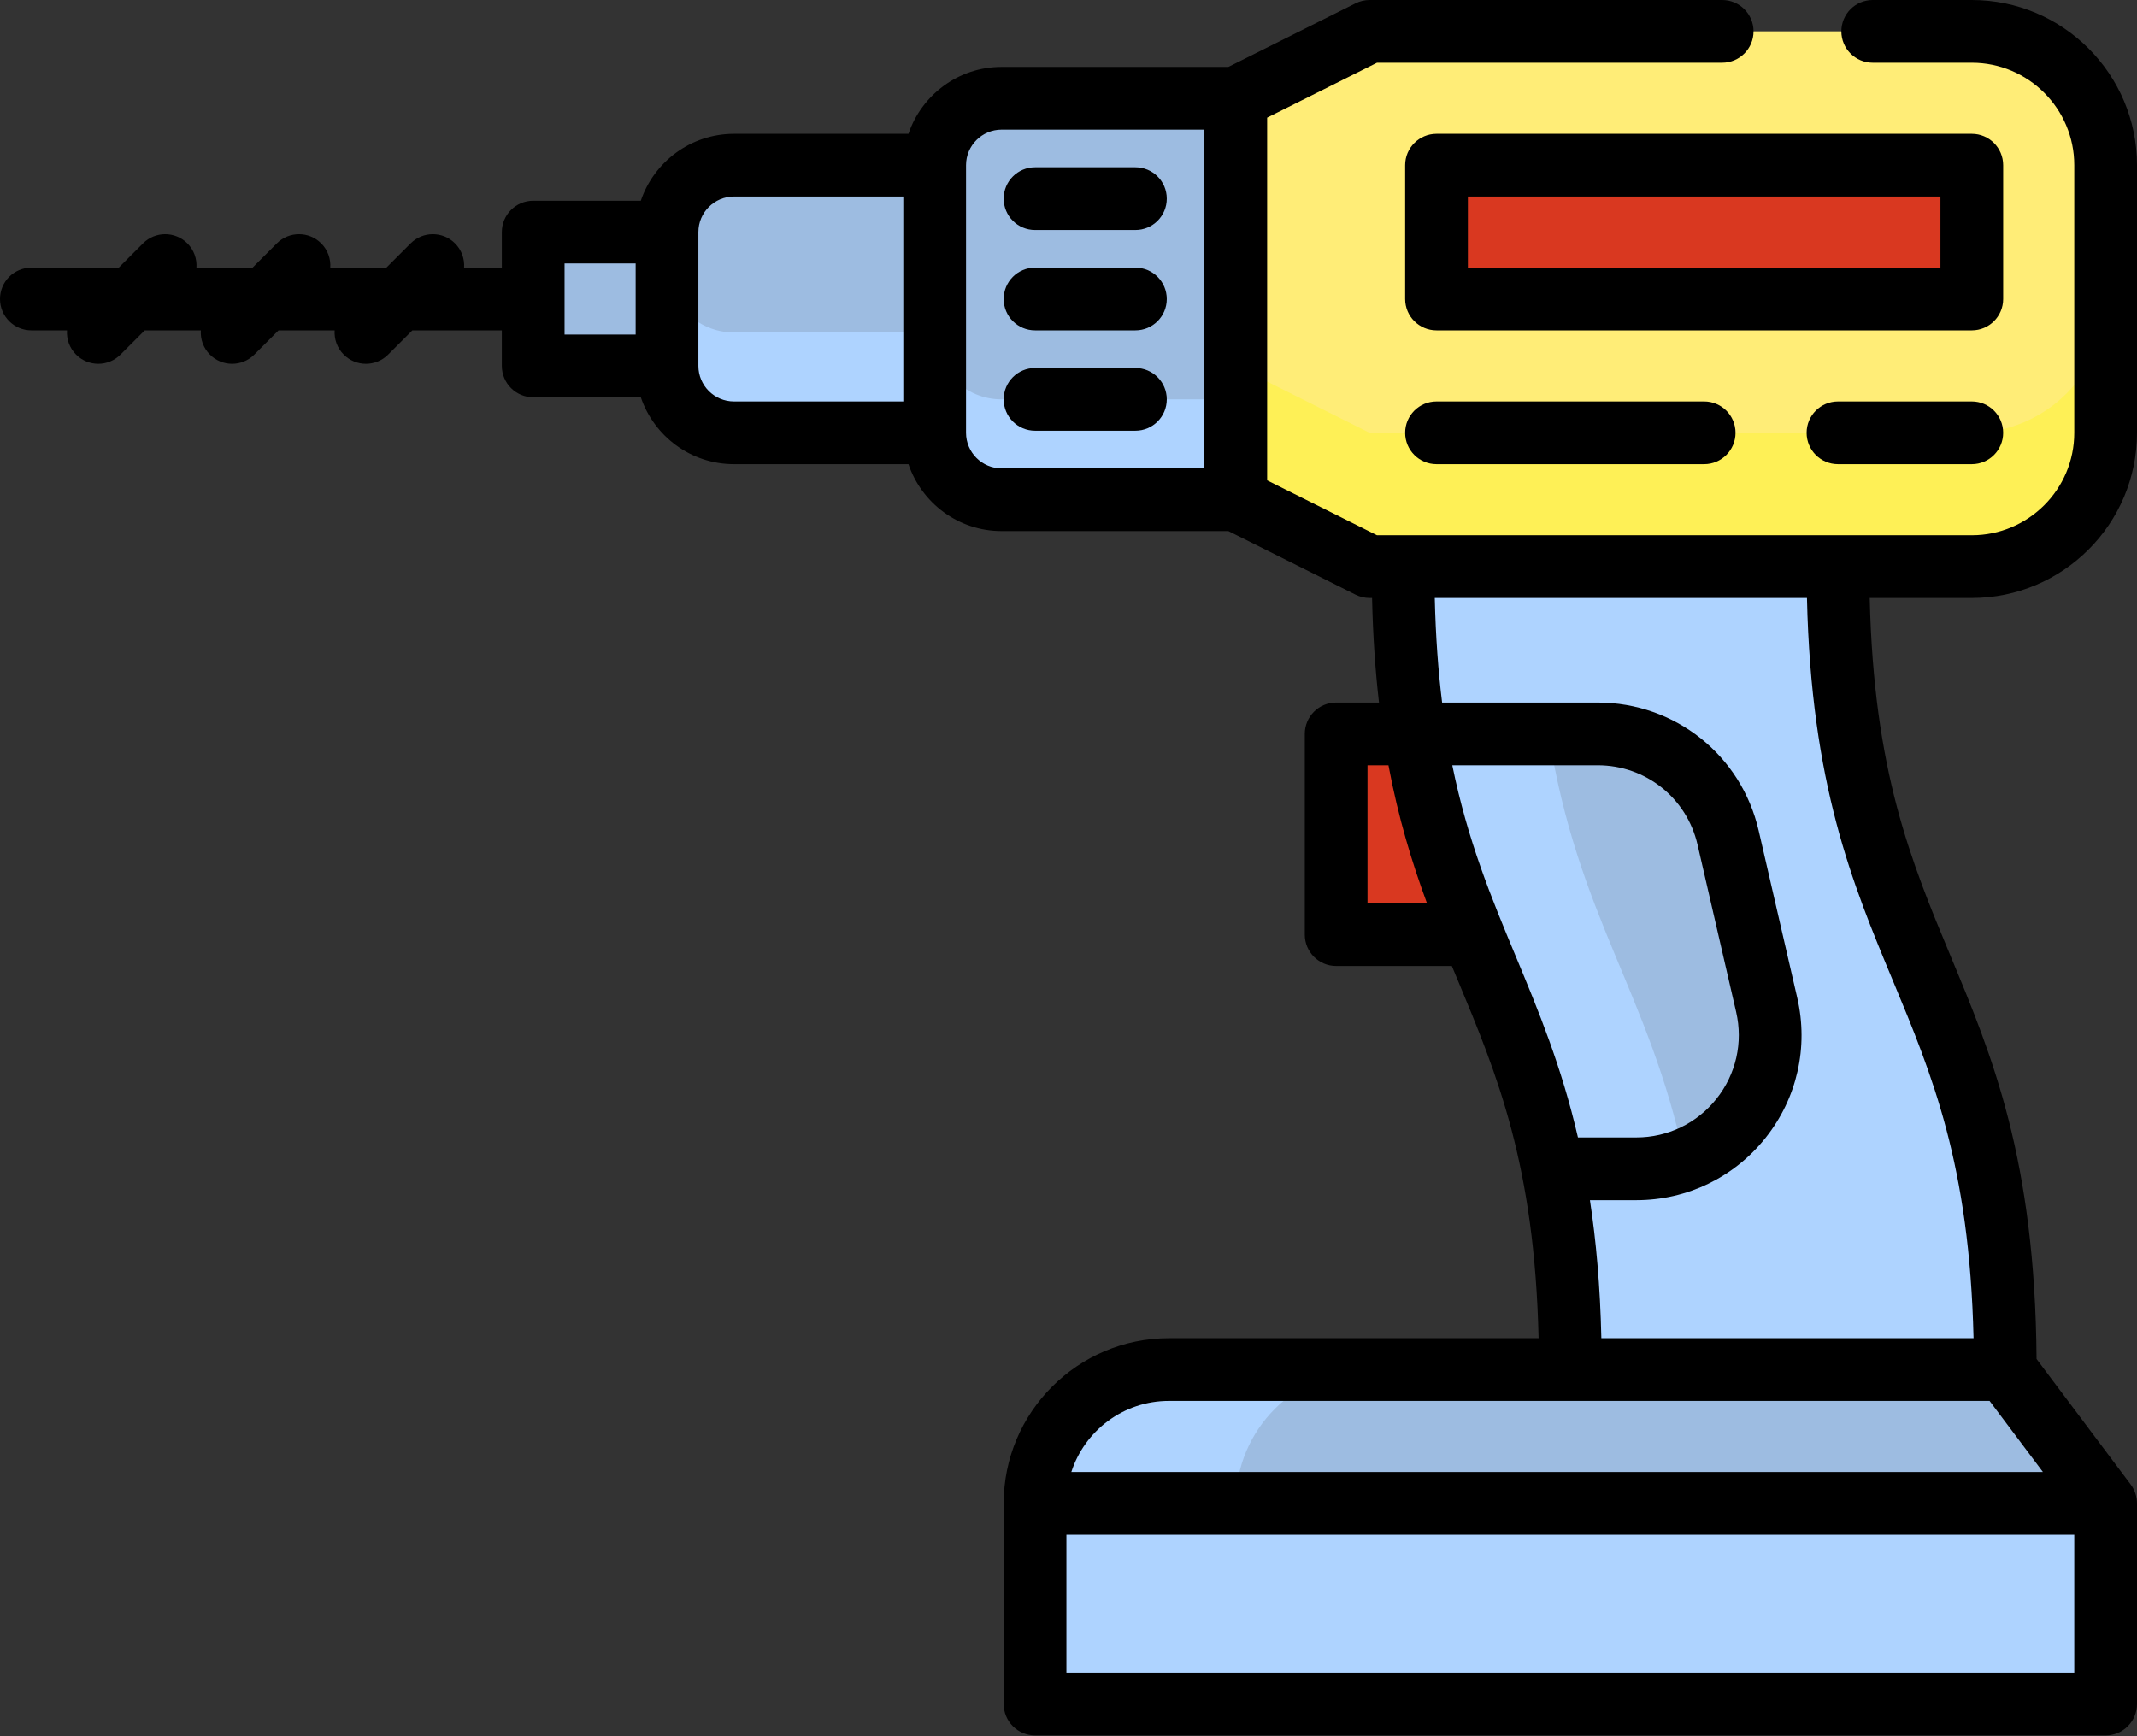 <?xml version="1.0" encoding="UTF-8"?> <svg xmlns="http://www.w3.org/2000/svg" width="512" height="416" viewBox="0 0 512 416" fill="none"><rect x="0" y="0" width="512" height="416" fill="#333333" stroke="none"/> <path d="M320.125 175.843H368.219V223.937H320.125V175.843Z" fill="#D93820"></path> <path d="M480.438 328.141C464.407 328.141 408.297 328.141 376.235 328.141C376.235 231.953 336.156 231.953 336.156 135.765H440.36C440.36 231.953 480.438 231.953 480.438 328.141Z" fill="#AED3FF"></path> <path d="M336.156 135.765C336.156 231.953 376.235 231.953 376.235 328.141H408.297C408.297 231.953 368.219 231.953 368.219 135.765C356.812 135.765 345.763 135.765 336.156 135.765Z" fill="#AED3FF"></path> <path d="M338.991 175.843C345.922 220.339 363.777 238.621 371.988 280.047H392.039C396.148 280.047 400.039 279.274 403.607 277.896C395.214 237.98 377.863 219.56 371.052 175.843H338.991Z" fill="#AED3FF"></path> <path d="M423.281 240.774L414.032 200.696C410.675 186.149 397.72 175.843 382.79 175.843H371.053C377.864 219.56 395.214 237.979 403.608 277.896C417.945 272.355 426.993 256.862 423.281 240.774Z" fill="#9DBCE1"></path> <path d="M127.75 55.609H159.812V87.671H127.75V55.609Z" fill="#9DBCE1"></path> <path d="M223.937 103.703H175.843C166.989 103.703 159.812 96.525 159.812 87.671V55.609C159.812 46.754 166.989 39.577 175.843 39.577H223.937V103.703Z" fill="#9DBCE1"></path> <path d="M159.812 63.624V87.671C159.812 96.525 166.99 103.703 175.843 103.703H223.937V79.656H175.843C166.99 79.656 159.812 72.479 159.812 63.624Z" fill="#AED3FF"></path> <path d="M296.078 119.734H239.969C231.115 119.734 223.938 112.557 223.938 103.702V39.577C223.938 30.723 231.115 23.546 239.969 23.546H296.078V119.734Z" fill="#9DBCE1"></path> <path d="M223.938 79.656V103.702C223.938 112.557 231.116 119.734 239.969 119.734H296.078V95.687H239.969C231.116 95.687 223.938 88.51 223.938 79.656Z" fill="#AED3FF"></path> <path d="M472.423 135.765H328.141L296.078 119.734V23.546L328.141 7.515H472.423C490.13 7.515 504.485 21.87 504.485 39.577V103.703C504.485 121.41 490.13 135.765 472.423 135.765Z" fill="#FFED77"></path> <path d="M472.423 103.703H328.141L296.078 87.671V119.734L328.141 135.765H472.423C490.13 135.765 504.485 121.41 504.485 103.703V71.64C504.485 89.347 490.13 103.703 472.423 103.703Z" fill="#FEF056"></path> <path d="M344.172 39.577H472.422V71.64H344.172V39.577Z" fill="#D93820"></path> <path d="M247.984 408.297H504.485V360.203L480.438 328.141H280.047C262.339 328.141 247.984 342.496 247.984 360.203V408.297Z" fill="#9DBCE1"></path> <path d="M328.141 328.141H280.047C262.339 328.141 247.984 342.496 247.984 360.203V408.297H296.078V360.203C296.078 342.496 310.433 328.141 328.141 328.141Z" fill="#AED3FF"></path> <path d="M247.984 360.203H504.485V408.297H247.984V360.203Z" fill="#AED3FF"></path> <path d="M247.984 360.203H296.078V408.297H247.984V360.203Z" fill="#AED3FF"></path> <path d="M272.031 40.078H247.984C243.833 40.078 240.47 43.443 240.47 47.593C240.47 51.743 243.833 55.108 247.984 55.108H272.031C276.182 55.108 279.546 51.743 279.546 47.593C279.546 43.443 276.182 40.078 272.031 40.078Z" fill="black"></path> <path d="M272.031 64.125H247.984C243.833 64.125 240.47 67.49 240.47 71.64C240.47 75.79 243.833 79.155 247.984 79.155H272.031C276.182 79.155 279.546 75.79 279.546 71.64C279.546 67.49 276.182 64.125 272.031 64.125Z" fill="black"></path> <path d="M272.031 88.172H247.984C243.833 88.172 240.47 91.537 240.47 95.687C240.47 99.837 243.833 103.202 247.984 103.202H272.031C276.182 103.202 279.546 99.837 279.546 95.687C279.546 91.537 276.182 88.172 272.031 88.172Z" fill="black"></path> <path d="M512 103.703V39.577C512 17.755 494.245 0 472.423 0H448.681C444.53 0 441.167 3.365 441.167 7.515C441.167 11.665 444.53 15.029 448.681 15.029H472.423C485.959 15.029 496.971 26.042 496.971 39.577V103.703C496.971 117.238 485.959 128.25 472.423 128.25H329.915L303.593 115.09V28.19L329.915 15.029H412.611C416.762 15.029 420.126 11.665 420.126 7.515C420.126 3.365 416.762 0 412.611 0H328.141C326.975 0 325.823 0.272 324.78 0.794L294.304 16.031H239.969C229.612 16.031 220.803 22.754 217.659 32.063H175.843C165.487 32.063 156.678 38.786 153.534 48.094H127.75C123.598 48.094 120.235 51.459 120.235 55.609V64.125H111.193C111.331 62.038 110.611 59.905 109.016 58.311C106.08 55.376 101.323 55.376 98.388 58.311L92.574 64.125H79.13C79.269 62.038 78.548 59.905 76.953 58.311C74.018 55.376 69.26 55.376 66.326 58.311L60.511 64.125H47.068C47.206 62.038 46.486 59.905 44.891 58.311C41.955 55.376 37.198 55.376 34.263 58.311L28.449 64.125H7.515C3.364 64.125 0 67.49 0 71.64C0 75.79 3.364 79.155 7.515 79.155H16.055C15.917 81.242 16.637 83.375 18.233 84.969C19.7 86.437 21.623 87.17 23.546 87.17C25.469 87.17 27.392 86.437 28.86 84.969L34.675 79.155H48.118C47.98 81.242 48.7 83.375 50.295 84.969C51.762 86.437 53.686 87.17 55.609 87.17C57.531 87.17 59.455 86.437 60.923 84.969L66.737 79.155H80.181C80.042 81.242 80.763 83.375 82.358 84.969C83.825 86.437 85.749 87.17 87.671 87.17C89.594 87.17 91.518 86.437 92.986 84.969L98.8 79.155H120.235V87.671C120.235 91.821 123.598 95.186 127.75 95.186H153.534C156.678 104.494 165.487 111.217 175.843 111.217H217.659C220.803 120.525 229.612 127.249 239.969 127.249H294.304L324.779 142.486C325.823 143.008 326.974 143.28 328.14 143.28H328.731C328.937 152.447 329.515 160.745 330.391 168.329H320.125C315.974 168.329 312.611 171.693 312.611 175.843V223.937C312.611 228.087 315.974 231.452 320.125 231.452H347.849C348.319 232.585 348.79 233.716 349.259 234.844C358.713 257.532 367.666 279.044 368.63 320.626H280.047C258.224 320.626 240.47 338.381 240.47 360.204V408.297C240.47 412.448 243.833 415.812 247.984 415.812H504.485C508.636 415.812 512 412.448 512 408.297V360.204C512 358.595 511.462 356.981 510.497 355.695L487.936 325.614C487.583 277.694 477.296 252.97 467.335 229.063C457.881 206.375 448.928 184.863 447.964 143.281H472.422C494.245 143.28 512 125.525 512 103.703ZM135.264 63.123H152.297V80.157H135.264V63.123ZM167.327 87.671V55.609C167.327 50.912 171.147 47.092 175.843 47.092H216.423V96.188H175.843C171.147 96.188 167.327 92.367 167.327 87.671ZM231.452 103.703V39.577C231.452 34.881 235.273 31.061 239.969 31.061H288.564V112.219H239.969C235.273 112.219 231.452 108.399 231.452 103.703ZM327.64 216.423V183.358H332.658C335.049 196.094 338.31 206.718 341.892 216.423H327.64ZM347.951 183.358H382.791C394.289 183.358 404.125 191.183 406.711 202.386L415.959 242.465C417.651 249.796 415.935 257.379 411.25 263.267C406.566 269.155 399.564 272.532 392.04 272.532H378.059C374.096 255.382 368.564 242.101 363.132 229.062C357.293 215.047 351.645 201.48 347.951 183.358ZM280.047 335.656H376.235H476.681L489.456 352.689H256.68C259.862 342.819 269.132 335.656 280.047 335.656ZM496.971 400.783H255.499V367.718H496.971V400.783ZM453.463 234.844C462.917 257.534 471.877 279.036 472.839 320.626H383.666C383.386 308.115 382.405 297.243 380.929 287.562H392.04C404.17 287.562 415.459 282.117 423.012 272.623C430.564 263.13 433.331 250.906 430.603 239.085L421.355 199.007C417.186 180.943 401.328 168.329 382.791 168.329H345.511C344.585 160.818 343.971 152.551 343.756 143.28H432.929C433.931 187.965 443.852 211.778 453.463 234.844Z" fill="black"></path> <path d="M479.938 39.577C479.938 35.427 476.574 32.063 472.423 32.063H344.172C340.021 32.063 336.658 35.427 336.658 39.577V71.64C336.658 75.79 340.021 79.155 344.172 79.155H472.423C476.574 79.155 479.938 75.79 479.938 71.64V39.577ZM464.908 64.125H351.687V47.092H464.908V64.125Z" fill="black"></path> <path d="M472.423 96.188H440.36C436.209 96.188 432.845 99.552 432.845 103.703C432.845 107.853 436.209 111.217 440.36 111.217H472.423C476.574 111.217 479.937 107.853 479.937 103.703C479.937 99.552 476.574 96.188 472.423 96.188Z" fill="black"></path> <path d="M344.172 96.188C340.021 96.188 336.658 99.552 336.658 103.703C336.658 107.853 340.021 111.217 344.172 111.217H408.298C412.449 111.217 415.812 107.853 415.812 103.703C415.812 99.552 412.449 96.188 408.298 96.188H344.172Z" fill="black"></path> </svg> 